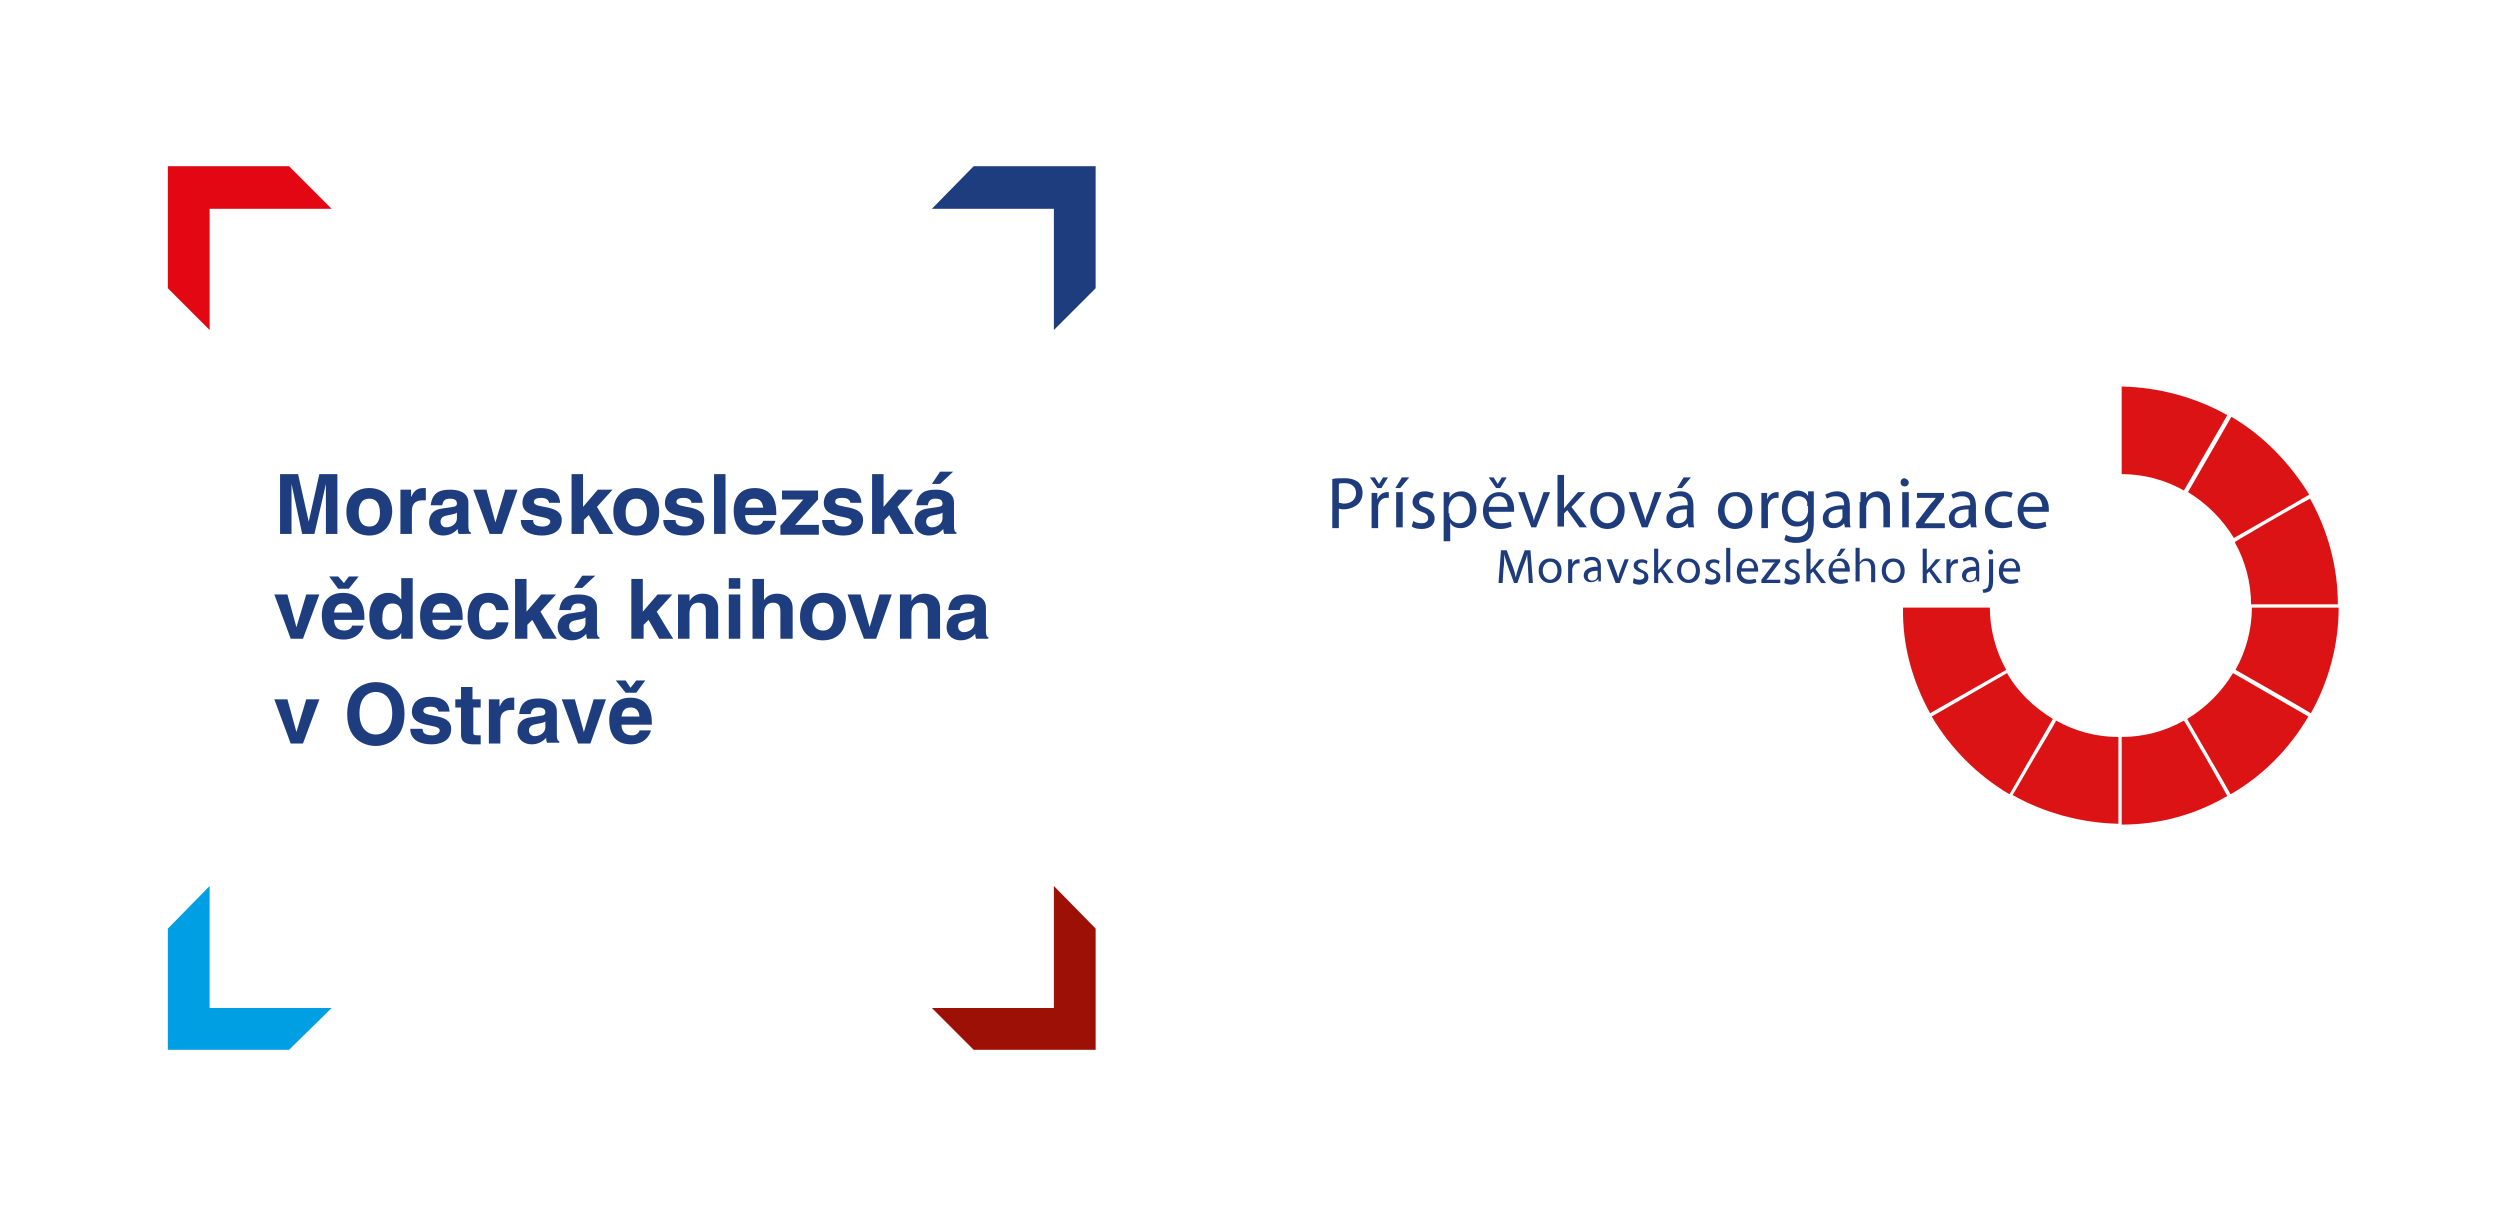 <svg xmlns="http://www.w3.org/2000/svg" xmlns:xlink="http://www.w3.org/1999/xlink" id="Layer_1" x="0px" y="0px" viewBox="0 0 305.3 147.7" style="enable-background:new 0 0 305.3 147.7;" xml:space="preserve"><style type="text/css">	.st0{fill:#1D3D7F;}	.st1{fill:#E30613;}	.st2{fill:#009FE3;}	.st3{fill:#9C1006;}	.st4{fill:#1E3C7C;}	.st5{fill:#DC1315;}</style><g>	<g>		<g>			<g>				<path class="st0" d="M41.2,65.2h-1.4v-6.1h0l-1.4,6.1h-1.5l-1.3-6.1h0v6.1h-1.4v-7.3h2.2l1.3,5.8h0l1.3-5.8h2.2V65.2z"></path>				<path class="st0" d="M45.1,65.4c-1.5,0-2.8-0.9-2.8-2.9c0-2,1.3-2.9,2.8-2.9c1.5,0,2.8,0.9,2.8,2.9     C47.8,64.5,46.5,65.4,45.1,65.4z M45.1,60.9c-1.1,0-1.3,1-1.3,1.7s0.2,1.7,1.3,1.7c1.1,0,1.3-1,1.3-1.7S46.2,60.9,45.1,60.9z"></path>				<path class="st0" d="M48.8,59.8h1.4v0.9h0c0.3-0.6,0.6-1.1,1.5-1.1c0.1,0,0.2,0,0.3,0v1.5c-0.1,0-0.3,0-0.4,0     c-1.1,0-1.3,0.7-1.3,1.3v2.8h-1.4V59.8z"></path>				<path class="st0" d="M57.2,64.2c0,0.6,0.1,0.8,0.3,0.8v0.2H56c-0.1-0.3-0.1-0.3-0.1-0.6c-0.3,0.3-0.8,0.8-1.8,0.8     c-0.8,0-1.7-0.5-1.7-1.6c0-1.1,0.7-1.6,1.6-1.7l1.3-0.2c0.2,0,0.5-0.1,0.5-0.4c0-0.6-0.6-0.6-0.9-0.6c-0.7,0-0.8,0.4-0.9,0.8     h-1.4c0.2-1.7,1.3-1.9,2.4-1.9c0.8,0,2.2,0.2,2.2,1.6V64.2z M55.8,62.6c-0.1,0.1-0.4,0.2-1,0.3c-0.5,0.1-1,0.2-1,0.8     c0,0.5,0.4,0.7,0.7,0.7c0.6,0,1.3-0.4,1.3-1.1V62.6z"></path>				<path class="st0" d="M61.3,65.2h-1.5l-2-5.4h1.6l1.1,4h0l1.2-4h1.5L61.3,65.2z"></path>				<path class="st0" d="M67.1,61.5c-0.1-0.3-0.2-0.7-1-0.7c-0.8,0-0.9,0.3-0.9,0.5c0,0.9,3.4,0.2,3.4,2.2c0,1.6-1.5,1.9-2.4,1.9     c-1.2,0-2.6-0.4-2.6-1.9h1.5c0,0.5,0.3,0.8,1.2,0.8c0.7,0,0.9-0.4,0.9-0.6c0-0.9-3.4-0.2-3.4-2.3c0-0.8,0.5-1.8,2.2-1.8     c1.1,0,2.3,0.3,2.4,1.8H67.1z"></path>				<path class="st0" d="M71.2,65.2h-1.4v-7.3h1.4v4l1.8-2.1h1.8l-1.9,2.1l2,3.3h-1.7l-1.3-2.3l-0.6,0.6V65.2z"></path>				<path class="st0" d="M77.7,65.4c-1.5,0-2.8-0.9-2.8-2.9c0-2,1.3-2.9,2.8-2.9s2.8,0.9,2.8,2.9C80.5,64.5,79.2,65.4,77.7,65.4z      M77.7,60.9c-1.1,0-1.3,1-1.3,1.7s0.2,1.7,1.3,1.7c1.1,0,1.3-1,1.3-1.7S78.8,60.9,77.7,60.9z"></path>				<path class="st0" d="M84.5,61.5c-0.1-0.3-0.2-0.7-1-0.7s-0.9,0.3-0.9,0.5c0,0.9,3.4,0.2,3.4,2.2c0,1.6-1.5,1.9-2.4,1.9     c-1.2,0-2.6-0.4-2.6-1.9h1.5c0,0.5,0.3,0.8,1.2,0.8c0.7,0,0.9-0.4,0.9-0.6c0-0.9-3.4-0.2-3.4-2.3c0-0.8,0.5-1.8,2.2-1.8     c1.1,0,2.3,0.3,2.4,1.8H84.5z"></path>				<path class="st0" d="M88.6,65.2h-1.4v-7.3h1.4V65.2z"></path>				<path class="st0" d="M94.7,63.6c-0.4,1.3-1.5,1.7-2.4,1.7c-1.5,0-2.7-0.7-2.7-3c0-0.7,0.2-2.7,2.6-2.7c1.1,0,2.6,0.5,2.6,3v0.3     H91c0,0.4,0.1,1.3,1.3,1.3c0.4,0,0.8-0.2,0.9-0.6H94.7z M93.2,62c-0.1-0.9-0.6-1.1-1.1-1.1c-0.7,0-1,0.4-1.1,1.1H93.2z"></path>				<path class="st0" d="M97.1,64.1h2.9v1.2h-4.7v-1.1l2.8-3.2h-2.6v-1.1h4.4V61L97.1,64.1z"></path>				<path class="st0" d="M103.9,61.5c-0.1-0.3-0.2-0.7-1-0.7S102,61,102,61.3c0,0.9,3.4,0.2,3.4,2.2c0,1.6-1.5,1.9-2.4,1.9     c-1.2,0-2.6-0.4-2.6-1.9h1.5c0,0.5,0.3,0.8,1.2,0.8c0.7,0,0.9-0.4,0.9-0.6c0-0.9-3.4-0.2-3.4-2.3c0-0.8,0.5-1.8,2.2-1.8     c1.1,0,2.3,0.3,2.4,1.8H103.9z"></path>				<path class="st0" d="M107.9,65.2h-1.4v-7.3h1.4v4l1.8-2.1h1.8l-1.9,2.1l2,3.3h-1.7l-1.3-2.3l-0.6,0.6V65.2z"></path>				<path class="st0" d="M116.5,64.2c0,0.6,0.1,0.8,0.3,0.8v0.2h-1.5c-0.1-0.3-0.1-0.3-0.1-0.6c-0.3,0.3-0.8,0.8-1.8,0.8     c-0.8,0-1.7-0.5-1.7-1.6c0-1.1,0.7-1.6,1.6-1.7l1.3-0.2c0.2,0,0.5-0.1,0.5-0.4c0-0.6-0.6-0.6-0.9-0.6c-0.7,0-0.8,0.4-0.9,0.8     h-1.4c0.2-1.7,1.3-1.9,2.4-1.9c0.8,0,2.2,0.2,2.2,1.6V64.2z M115.1,62.6c-0.1,0.1-0.4,0.2-1,0.3c-0.5,0.1-1,0.2-1,0.8     c0,0.5,0.4,0.7,0.7,0.7c0.6,0,1.3-0.4,1.3-1.1V62.6z M114.8,59.1h-1l1-1.5h1.6L114.8,59.1z"></path>				<path class="st0" d="M37,78h-1.5l-2-5.4h1.6l1.1,4h0l1.2-4H39L37,78z"></path>				<path class="st0" d="M44.4,76.4c-0.4,1.3-1.5,1.7-2.4,1.7c-1.5,0-2.7-0.7-2.7-3c0-0.7,0.2-2.7,2.6-2.7c1.1,0,2.6,0.5,2.6,3v0.3     h-3.7c0,0.4,0.1,1.3,1.3,1.3c0.4,0,0.8-0.2,0.9-0.6H44.4z M43,74.8c-0.1-0.9-0.6-1.1-1.1-1.1c-0.7,0-1,0.4-1.1,1.1H43z"></path>				<path class="st0" d="M50.4,78H49v-0.7h0c-0.3,0.6-1,0.8-1.6,0.8c-1.6,0-2.3-1.4-2.3-2.9c0-1.9,1.1-2.8,2.3-2.8     c0.9,0,1.3,0.5,1.6,0.8h0v-2.6h1.4V78z M47.8,77c0.9,0,1.3-0.8,1.3-1.6c0-0.9-0.2-1.7-1.2-1.7c-0.9,0-1.2,0.8-1.2,1.7     C46.6,76,46.9,77,47.8,77z"></path>				<path class="st0" d="M56.4,76.4c-0.4,1.3-1.5,1.7-2.4,1.7c-1.5,0-2.7-0.7-2.7-3c0-0.7,0.2-2.7,2.6-2.7c1.1,0,2.6,0.5,2.6,3v0.3     h-3.7c0,0.4,0.1,1.3,1.3,1.3c0.4,0,0.8-0.2,0.9-0.6H56.4z M55,74.8c-0.1-0.9-0.6-1.1-1.1-1.1c-0.7,0-1,0.4-1.1,1.1H55z"></path>				<path class="st0" d="M62.1,76c-0.1,0.6-0.5,2.1-2.5,2.1c-2,0-2.5-1.6-2.5-2.7c0-1.8,0.8-3,2.6-3c0.9,0,2.3,0.4,2.4,2.1h-1.5     c-0.1-0.4-0.3-0.9-1-0.9c-0.9,0-1.1,0.9-1.1,1.6c0,0.6,0,1.8,1.1,1.8c0.7,0,1-0.7,1-1H62.1z"></path>				<path class="st0" d="M64.3,78h-1.4v-7.3h1.4v4l1.8-2.1h1.8L66,74.7l2,3.3h-1.7l-1.3-2.3l-0.6,0.6V78z"></path>				<path class="st0" d="M72.9,77c0,0.6,0.1,0.8,0.3,0.8V78h-1.5c-0.1-0.3-0.1-0.3-0.1-0.6c-0.3,0.3-0.8,0.8-1.8,0.8     c-0.8,0-1.7-0.5-1.7-1.6c0-1.1,0.7-1.6,1.6-1.7l1.3-0.2c0.2,0,0.5-0.1,0.5-0.4c0-0.6-0.6-0.6-0.9-0.6c-0.7,0-0.8,0.4-0.9,0.8     h-1.4c0.2-1.7,1.3-1.9,2.4-1.9c0.8,0,2.2,0.2,2.2,1.6V77z M71.5,75.4c-0.1,0.1-0.4,0.2-1,0.3c-0.5,0.1-1,0.2-1,0.8     c0,0.5,0.4,0.7,0.7,0.7c0.6,0,1.3-0.4,1.3-1.1V75.4z M71.1,71.8h-1l1-1.5h1.6L71.1,71.8z"></path>				<path class="st0" d="M78.5,78h-1.4v-7.3h1.4v4l1.8-2.1h1.8l-1.9,2.1l2,3.3h-1.7l-1.3-2.3l-0.6,0.6V78z"></path>				<path class="st0" d="M87.6,78h-1.4v-3.3c0-0.4,0-1.1-0.9-1.1c-0.6,0-1.1,0.4-1.1,1.3V78h-1.4v-5.4h1.4v0.8h0     c0.2-0.3,0.6-0.9,1.6-0.9c1.1,0,1.9,0.6,1.9,1.8V78z"></path>				<path class="st0" d="M90.4,71.9H89v-1.3h1.4V71.9z M90.4,72.6V78H89v-5.4H90.4z"></path>				<path class="st0" d="M96.7,78h-1.4v-3.3c0-0.4,0-1.1-0.9-1.1c-0.6,0-1.1,0.4-1.1,1.3V78h-1.4v-7.3h1.4v2.6h0     c0.2-0.4,0.8-0.8,1.6-0.8c1.1,0,1.9,0.6,1.9,1.8V78z"></path>				<path class="st0" d="M100.5,78.2c-1.5,0-2.8-0.9-2.8-2.9s1.3-2.9,2.8-2.9s2.8,0.9,2.8,2.9S102,78.2,100.5,78.2z M100.5,73.6     c-1.1,0-1.3,1-1.3,1.7c0,0.7,0.2,1.7,1.3,1.7c1.1,0,1.3-1,1.3-1.7C101.8,74.6,101.6,73.6,100.5,73.6z"></path>				<path class="st0" d="M107,78h-1.5l-2-5.4h1.6l1.1,4h0l1.2-4h1.5L107,78z"></path>				<path class="st0" d="M114.7,78h-1.4v-3.3c0-0.4,0-1.1-0.9-1.1c-0.6,0-1.1,0.4-1.1,1.3V78h-1.4v-5.4h1.4v0.8h0     c0.2-0.3,0.6-0.9,1.6-0.9c1.1,0,1.9,0.6,1.9,1.8V78z"></path>				<path class="st0" d="M120.4,77c0,0.6,0.1,0.8,0.3,0.8V78h-1.5c-0.1-0.3-0.1-0.3-0.1-0.6c-0.3,0.3-0.8,0.8-1.8,0.8     c-0.8,0-1.7-0.5-1.7-1.6c0-1.1,0.7-1.6,1.6-1.7l1.3-0.2c0.2,0,0.5-0.1,0.5-0.4c0-0.6-0.6-0.6-0.9-0.6c-0.7,0-0.8,0.4-0.9,0.8     h-1.4c0.2-1.7,1.3-1.9,2.4-1.9c0.8,0,2.2,0.2,2.2,1.6V77z M119,75.4c-0.1,0.1-0.4,0.2-1,0.3c-0.5,0.1-1,0.2-1,0.8     c0,0.5,0.4,0.7,0.7,0.7c0.6,0,1.3-0.4,1.3-1.1V75.4z"></path>				<path class="st0" d="M37,90.8h-1.5l-2-5.4h1.6l1.1,4h0l1.2-4H39L37,90.8z"></path>				<path class="st0" d="M45.9,83.3c1,0,3.5,0.4,3.5,3.9c0,3.4-2.6,3.9-3.5,3.9s-3.5-0.4-3.5-3.9C42.4,83.7,45,83.3,45.9,83.3z      M45.9,89.7c0.8,0,2-0.5,2-2.6c0-2.1-1.2-2.6-2-2.6c-0.8,0-2,0.5-2,2.6C43.9,89.2,45.1,89.7,45.9,89.7z"></path>				<path class="st0" d="M53.6,87c-0.1-0.3-0.2-0.7-1-0.7c-0.8,0-0.9,0.3-0.9,0.5c0,0.9,3.4,0.2,3.4,2.2c0,1.6-1.5,1.9-2.4,1.9     c-1.2,0-2.6-0.4-2.6-1.9h1.5c0,0.5,0.3,0.8,1.2,0.8c0.7,0,0.9-0.4,0.9-0.6c0-0.9-3.4-0.2-3.4-2.3c0-0.8,0.5-1.8,2.2-1.8     c1.1,0,2.3,0.3,2.4,1.8H53.6z"></path>				<path class="st0" d="M57.8,85.4h0.9v1h-0.9v3c0,0.3,0,0.4,0.6,0.4c0.1,0,0.2,0,0.3,0v1.1c-0.2,0-0.4,0-0.7,0h-0.2     c-1.2,0-1.5-0.5-1.5-1.2v-3.3h-0.7v-1h0.7v-1.5h1.4V85.4z"></path>				<path class="st0" d="M59.6,85.4H61v0.9h0c0.3-0.6,0.6-1.1,1.5-1.1c0.1,0,0.2,0,0.3,0v1.5c-0.1,0-0.3,0-0.4,0     c-1.1,0-1.3,0.7-1.3,1.3v2.8h-1.4V85.4z"></path>				<path class="st0" d="M68,89.7c0,0.6,0.1,0.8,0.3,0.8v0.2h-1.5c-0.1-0.3-0.1-0.3-0.1-0.6c-0.3,0.3-0.8,0.8-1.8,0.8     c-0.8,0-1.7-0.5-1.7-1.6c0-1.1,0.7-1.6,1.6-1.7l1.3-0.2c0.2,0,0.5-0.1,0.5-0.4c0-0.6-0.6-0.6-0.9-0.6c-0.7,0-0.8,0.4-0.9,0.8     h-1.4c0.2-1.7,1.3-1.9,2.4-1.9c0.8,0,2.2,0.2,2.2,1.6V89.7z M66.6,88.1c-0.1,0.1-0.4,0.2-1,0.3c-0.5,0.1-1,0.2-1,0.8     c0,0.5,0.4,0.7,0.7,0.7c0.6,0,1.3-0.4,1.3-1.1V88.1z"></path>				<path class="st0" d="M72.1,90.8h-1.5l-2-5.4h1.6l1.1,4h0l1.2-4H74L72.1,90.8z"></path>				<path class="st0" d="M79.5,89.2c-0.4,1.3-1.5,1.7-2.4,1.7c-1.5,0-2.7-0.7-2.7-3c0-0.7,0.2-2.7,2.6-2.7c1.1,0,2.6,0.5,2.6,3v0.3     h-3.7c0,0.4,0.1,1.3,1.3,1.3c0.4,0,0.8-0.2,0.9-0.6H79.5z M78.1,87.5c-0.1-0.9-0.6-1.1-1.1-1.1c-0.7,0-1,0.4-1.1,1.1H78.1z"></path>			</g>		</g>		<polygon class="st0" points="42.6,71.9 41.3,71.9 40.2,70.4 41.3,70.4 42,71.2 42.6,70.4 43.8,70.4   "></polygon>		<polygon class="st0" points="77.7,84.6 76.4,84.6 75.2,83.1 76.4,83.1 77,84 77.7,83.1 78.8,83.1   "></polygon>	</g>	<g>		<polygon class="st0" points="118.9,20.3 113.8,25.5 128.7,25.5 128.7,40.3 133.8,35.2 133.8,20.3   "></polygon>		<polygon class="st1" points="35.3,20.3 20.5,20.3 20.5,35.2 25.6,40.3 25.6,25.5 40.5,25.5   "></polygon>		<polygon class="st2" points="25.6,123.1 25.6,108.2 20.5,113.4 20.5,128.2 35.3,128.2 40.5,123.1   "></polygon>		<polygon class="st3" points="128.7,108.2 128.7,123.1 113.8,123.1 118.9,128.2 133.8,128.2 133.8,113.4   "></polygon>	</g></g><g>	<path class="st4" d="M163.5,61.4c0.2,0,0.4,0.1,0.6,0.1c0.9,0,1.5-0.5,1.5-1.3c0-0.8-0.6-1.2-1.4-1.2c-0.3,0-0.6,0-0.7,0.1V61.4z   M162.7,58.5c0.4-0.1,0.9-0.1,1.5-0.1c0.8,0,1.3,0.2,1.7,0.5c0.3,0.3,0.5,0.7,0.5,1.3c0,0.5-0.2,1-0.5,1.3  c-0.4,0.4-1.1,0.7-1.8,0.7c-0.2,0-0.4,0-0.6-0.1v2.4h-0.8V58.5z"></path>	<path class="st4" d="M167.5,61.5c0-0.5,0-0.9,0-1.3h0.7l0,0.8h0c0.2-0.6,0.7-0.9,1.2-0.9c0.1,0,0.2,0,0.2,0v0.7c-0.1,0-0.2,0-0.3,0  c-0.5,0-0.9,0.4-1,1c0,0.1,0,0.2,0,0.4v2.3h-0.8V61.5z M168.2,59.6l-0.9-1.3h0.6l0.5,0.8h0l0.5-0.8h0.6l-0.8,1.3H168.2z"></path>	<path class="st4" d="M170.5,60.1h0.8v4.3h-0.8V60.1z M172.1,58.3l-1.1,1.3h-0.6l0.8-1.3H172.1z"></path>	<path class="st4" d="M172.6,63.6c0.2,0.2,0.6,0.3,1,0.3c0.6,0,0.8-0.3,0.8-0.6c0-0.4-0.2-0.6-0.8-0.8c-0.8-0.3-1.1-0.7-1.1-1.2  c0-0.7,0.6-1.3,1.5-1.3c0.4,0,0.8,0.1,1.1,0.3l-0.2,0.6c-0.2-0.1-0.5-0.2-0.9-0.2c-0.5,0-0.7,0.3-0.7,0.6c0,0.4,0.3,0.5,0.8,0.7  c0.7,0.3,1.1,0.7,1.1,1.3c0,0.8-0.6,1.3-1.6,1.3c-0.5,0-0.9-0.1-1.2-0.3L172.6,63.6z"></path>	<path class="st4" d="M177,62.7c0,0.1,0,0.2,0,0.3c0.1,0.5,0.6,0.9,1.2,0.9c0.8,0,1.3-0.7,1.3-1.7c0-0.9-0.5-1.6-1.3-1.6  c-0.5,0-1,0.4-1.2,1c0,0.1-0.1,0.2-0.1,0.3V62.7z M176.3,61.5c0-0.5,0-1,0-1.4h0.7l0,0.7h0c0.3-0.5,0.8-0.8,1.5-0.8  c1,0,1.8,0.9,1.8,2.2c0,1.5-0.9,2.3-1.9,2.3c-0.6,0-1.1-0.2-1.3-0.7h0v2.3h-0.8V61.5z"></path>	<path class="st4" d="M184.1,61.9c0-0.5-0.2-1.3-1.1-1.3c-0.8,0-1.1,0.7-1.2,1.3H184.1z M181.8,62.4c0,1.1,0.7,1.5,1.5,1.5  c0.6,0,0.9-0.1,1.2-0.2l0.1,0.6c-0.3,0.1-0.7,0.3-1.4,0.3c-1.3,0-2.1-0.9-2.1-2.2c0-1.3,0.8-2.3,2-2.3c1.4,0,1.8,1.2,1.8,2  c0,0.2,0,0.3,0,0.4H181.8z M182.7,59.6l-0.9-1.3h0.6l0.5,0.8h0l0.5-0.8h0.6l-0.8,1.3H182.7z"></path>	<path class="st4" d="M186.2,60.1l0.8,2.4c0.1,0.4,0.3,0.7,0.3,1.1h0c0.1-0.4,0.2-0.7,0.4-1.1l0.8-2.4h0.8l-1.7,4.3H187l-1.6-4.3  H186.2z"></path>	<path class="st4" d="M191,62.1L191,62.1c0.1-0.2,0.3-0.3,0.4-0.5l1.3-1.5h0.9l-1.7,1.8l1.9,2.5h-0.9l-1.5-2.1l-0.4,0.4v1.6h-0.8  v-6.3h0.8V62.1z"></path>	<path class="st4" d="M195,62.3c0,0.9,0.5,1.6,1.3,1.6c0.7,0,1.3-0.7,1.3-1.7c0-0.7-0.4-1.6-1.3-1.6C195.4,60.6,195,61.5,195,62.3   M198.4,62.3c0,1.6-1.1,2.3-2.1,2.3c-1.2,0-2.1-0.9-2.1-2.2c0-1.4,0.9-2.3,2.1-2.3C197.6,60,198.4,60.9,198.4,62.3"></path>	<path class="st4" d="M199.8,60.1l0.8,2.4c0.1,0.4,0.3,0.7,0.3,1.1h0c0.1-0.4,0.2-0.7,0.4-1.1l0.8-2.4h0.8l-1.7,4.3h-0.7l-1.6-4.3  H199.8z"></path>	<path class="st4" d="M206.1,62.2c-0.9,0-1.8,0.1-1.8,1c0,0.5,0.3,0.7,0.7,0.7c0.6,0,0.9-0.4,1-0.7c0-0.1,0-0.2,0-0.2V62.2z   M206.2,64.4l-0.1-0.5h0c-0.2,0.3-0.7,0.6-1.3,0.6c-0.9,0-1.3-0.6-1.3-1.2c0-1,0.9-1.6,2.6-1.6v-0.1c0-0.4-0.1-1-1-1  c-0.4,0-0.8,0.1-1.1,0.3l-0.2-0.5c0.4-0.2,0.9-0.4,1.4-0.4c1.3,0,1.6,0.9,1.6,1.8v1.6c0,0.4,0,0.7,0.1,1H206.2z M206.5,58.3  l-1.1,1.3h-0.6l0.8-1.3H206.5z"></path>	<path class="st4" d="M210.6,62.3c0,0.9,0.5,1.6,1.3,1.6c0.7,0,1.3-0.7,1.3-1.7c0-0.7-0.4-1.6-1.3-1.6S210.6,61.5,210.6,62.3   M214,62.3c0,1.6-1.1,2.3-2.1,2.3c-1.2,0-2.1-0.9-2.1-2.2c0-1.4,0.9-2.3,2.1-2.3C213.2,60,214,60.9,214,62.3"></path>	<path class="st4" d="M215.1,61.5c0-0.5,0-0.9,0-1.3h0.7l0,0.8h0c0.2-0.6,0.7-0.9,1.2-0.9c0.1,0,0.2,0,0.2,0v0.7c-0.1,0-0.2,0-0.3,0  c-0.5,0-0.9,0.4-1,1c0,0.1,0,0.2,0,0.4v2.3h-0.8V61.5z"></path>	<path class="st4" d="M220.7,61.8c0-0.1,0-0.2,0-0.4c-0.1-0.5-0.5-0.8-1.1-0.8c-0.7,0-1.3,0.6-1.3,1.6c0,0.8,0.4,1.5,1.3,1.5  c0.5,0,0.9-0.3,1.1-0.8c0-0.1,0.1-0.3,0.1-0.4V61.8z M221.5,60.1c0,0.3,0,0.7,0,1.2v2.5c0,1-0.2,1.6-0.6,2c-0.4,0.4-1,0.5-1.6,0.5  c-0.5,0-1.1-0.1-1.4-0.4l0.2-0.6c0.3,0.2,0.7,0.3,1.3,0.3c0.8,0,1.4-0.4,1.4-1.5v-0.5h0c-0.2,0.4-0.7,0.7-1.4,0.7  c-1.1,0-1.8-0.9-1.8-2.1c0-1.5,0.9-2.3,1.9-2.3c0.7,0,1.2,0.4,1.3,0.7h0l0-0.6H221.5z"></path>	<path class="st4" d="M225.1,62.2c-0.9,0-1.8,0.1-1.8,1c0,0.5,0.3,0.7,0.7,0.7c0.6,0,0.9-0.4,1-0.7c0-0.1,0-0.2,0-0.2V62.2z   M225.3,64.4l-0.1-0.5h0c-0.2,0.3-0.7,0.6-1.3,0.6c-0.9,0-1.3-0.6-1.3-1.2c0-1,0.9-1.6,2.6-1.6v-0.1c0-0.4-0.1-1-1-1  c-0.4,0-0.8,0.1-1.1,0.3l-0.2-0.5c0.4-0.2,0.9-0.4,1.4-0.4c1.3,0,1.6,0.9,1.6,1.8v1.6c0,0.4,0,0.7,0.1,1H225.3z"></path>	<path class="st4" d="M227.2,61.3c0-0.4,0-0.8,0-1.2h0.7l0,0.7h0c0.2-0.4,0.7-0.8,1.4-0.8c0.6,0,1.5,0.4,1.5,1.8v2.6h-0.8V62  c0-0.7-0.3-1.3-1-1.3c-0.5,0-0.9,0.4-1,0.8c0,0.1-0.1,0.2-0.1,0.4v2.6h-0.8V61.3z"></path>	<path class="st4" d="M232.3,60.1h0.8v4.3h-0.8V60.1z M233.1,58.9c0,0.3-0.2,0.5-0.5,0.5c-0.3,0-0.5-0.2-0.5-0.5  c0-0.3,0.2-0.5,0.5-0.5C232.9,58.5,233.1,58.7,233.1,58.9"></path>	<path class="st4" d="M233.9,64l1.9-2.5c0.2-0.2,0.4-0.4,0.6-0.7v0h-2.3v-0.6h3.3l0,0.5l-1.9,2.5c-0.2,0.2-0.4,0.5-0.5,0.7v0h2.5  v0.6h-3.5V64z"></path>	<path class="st4" d="M240.5,62.2c-0.9,0-1.8,0.1-1.8,1c0,0.5,0.3,0.7,0.7,0.7c0.6,0,0.9-0.4,1-0.7c0-0.1,0-0.2,0-0.2V62.2z   M240.7,64.4l-0.1-0.5h0c-0.2,0.3-0.7,0.6-1.3,0.6c-0.9,0-1.3-0.6-1.3-1.2c0-1,0.9-1.6,2.6-1.6v-0.1c0-0.4-0.1-1-1-1  c-0.4,0-0.8,0.1-1.1,0.3l-0.2-0.5c0.4-0.2,0.9-0.4,1.4-0.4c1.3,0,1.6,0.9,1.6,1.8v1.6c0,0.4,0,0.7,0.1,1H240.7z"></path>	<path class="st4" d="M245.7,64.3c-0.2,0.1-0.7,0.2-1.2,0.2c-1.3,0-2.1-0.9-2.1-2.2c0-1.3,0.9-2.3,2.3-2.3c0.5,0,0.9,0.1,1.1,0.2  l-0.2,0.6c-0.2-0.1-0.5-0.2-0.9-0.2c-1,0-1.5,0.7-1.5,1.6c0,1,0.6,1.6,1.5,1.6c0.4,0,0.7-0.1,1-0.2L245.7,64.3z"></path>	<path class="st4" d="M249.4,61.9c0-0.5-0.2-1.3-1.1-1.3c-0.8,0-1.1,0.7-1.2,1.3H249.4z M247.1,62.4c0,1.1,0.7,1.5,1.5,1.5  c0.6,0,0.9-0.1,1.2-0.2l0.1,0.6c-0.3,0.1-0.7,0.3-1.4,0.3c-1.3,0-2.1-0.9-2.1-2.2c0-1.3,0.8-2.3,2-2.3c1.4,0,1.8,1.2,1.8,2  c0,0.2,0,0.3,0,0.4H247.1z"></path>	<path class="st4" d="M186.6,69.4c0-0.6-0.1-1.2-0.1-1.7h0c-0.1,0.5-0.3,1-0.5,1.5l-0.7,2h-0.4l-0.7-1.9c-0.2-0.6-0.4-1.1-0.5-1.6h0  c0,0.5,0,1.2-0.1,1.8l-0.1,1.7h-0.5l0.3-4h0.7l0.7,1.9c0.2,0.5,0.3,0.9,0.4,1.4h0c0.1-0.4,0.2-0.8,0.4-1.4l0.7-1.9h0.7l0.3,4h-0.5  L186.6,69.4z"></path>	<path class="st4" d="M188.4,69.7c0,0.6,0.4,1.1,0.9,1.1c0.5,0,0.9-0.5,0.9-1.1c0-0.5-0.2-1.1-0.9-1.1  C188.7,68.6,188.4,69.2,188.4,69.7 M190.7,69.7c0,1.1-0.7,1.5-1.4,1.5c-0.8,0-1.4-0.6-1.4-1.5c0-1,0.6-1.5,1.4-1.5  C190.2,68.2,190.7,68.8,190.7,69.7"></path>	<path class="st4" d="M191.5,69.2c0-0.3,0-0.6,0-0.9h0.5l0,0.6h0c0.1-0.4,0.4-0.6,0.8-0.6c0.1,0,0.1,0,0.1,0v0.5c-0.1,0-0.1,0-0.2,0  c-0.4,0-0.6,0.3-0.7,0.7c0,0.1,0,0.2,0,0.2v1.5h-0.5V69.2z"></path>	<path class="st4" d="M195.1,69.7c-0.6,0-1.2,0.1-1.2,0.7c0,0.3,0.2,0.5,0.5,0.5c0.4,0,0.6-0.2,0.7-0.5c0-0.1,0-0.1,0-0.2V69.7z   M195.2,71.1l0-0.4h0c-0.2,0.2-0.5,0.4-0.9,0.4c-0.6,0-0.9-0.4-0.9-0.8c0-0.7,0.6-1.1,1.7-1.1v-0.1c0-0.2-0.1-0.7-0.7-0.7  c-0.3,0-0.5,0.1-0.8,0.2l-0.1-0.3c0.2-0.2,0.6-0.3,0.9-0.3c0.9,0,1.1,0.6,1.1,1.2v1.1c0,0.3,0,0.5,0,0.7H195.2z"></path>	<path class="st4" d="M196.8,68.3l0.6,1.6c0.1,0.3,0.2,0.5,0.2,0.7h0c0.1-0.2,0.1-0.5,0.2-0.7l0.6-1.6h0.5l-1.1,2.9h-0.5l-1.1-2.9  H196.8z"></path>	<path class="st4" d="M199.5,70.6c0.2,0.1,0.4,0.2,0.7,0.2c0.4,0,0.6-0.2,0.6-0.4c0-0.3-0.1-0.4-0.5-0.5c-0.5-0.2-0.8-0.5-0.8-0.8  c0-0.5,0.4-0.8,1-0.8c0.3,0,0.5,0.1,0.7,0.2l-0.1,0.4c-0.1-0.1-0.3-0.2-0.6-0.2c-0.3,0-0.5,0.2-0.5,0.4c0,0.2,0.2,0.3,0.5,0.5  c0.5,0.2,0.8,0.4,0.8,0.9c0,0.5-0.4,0.9-1.1,0.9c-0.3,0-0.6-0.1-0.8-0.2L199.5,70.6z"></path>	<path class="st4" d="M202.5,69.6L202.5,69.6c0.1-0.1,0.2-0.2,0.3-0.3l0.8-1h0.6l-1.1,1.2l1.3,1.7h-0.6l-1-1.4l-0.3,0.3v1.1H202  v-4.2h0.5V69.6z"></path>	<path class="st4" d="M205.3,69.7c0,0.6,0.4,1.1,0.9,1.1c0.5,0,0.9-0.5,0.9-1.1c0-0.5-0.2-1.1-0.9-1.1  C205.5,68.6,205.3,69.2,205.3,69.7 M207.6,69.7c0,1.1-0.7,1.5-1.4,1.5c-0.8,0-1.4-0.6-1.4-1.5c0-1,0.6-1.5,1.4-1.5  C207,68.2,207.6,68.8,207.6,69.7"></path>	<path class="st4" d="M208.3,70.6c0.2,0.1,0.4,0.2,0.7,0.2c0.4,0,0.6-0.2,0.6-0.4c0-0.3-0.1-0.4-0.5-0.5c-0.5-0.2-0.8-0.5-0.8-0.8  c0-0.5,0.4-0.8,1-0.8c0.3,0,0.5,0.1,0.7,0.2l-0.1,0.4c-0.1-0.1-0.3-0.2-0.6-0.2c-0.3,0-0.5,0.2-0.5,0.4c0,0.2,0.2,0.3,0.5,0.5  c0.5,0.2,0.8,0.4,0.8,0.9c0,0.5-0.4,0.9-1.1,0.9c-0.3,0-0.6-0.1-0.8-0.2L208.3,70.6z"></path>	<rect x="210.8" y="66.9" class="st4" width="0.5" height="4.2"></rect>	<path class="st4" d="M214.2,69.4c0-0.3-0.1-0.9-0.7-0.9c-0.5,0-0.8,0.5-0.8,0.9H214.2z M212.6,69.8c0,0.7,0.5,1,1,1  c0.4,0,0.6-0.1,0.8-0.1l0.1,0.4c-0.2,0.1-0.5,0.2-1,0.2c-0.9,0-1.4-0.6-1.4-1.5c0-0.9,0.5-1.6,1.4-1.6c0.9,0,1.2,0.8,1.2,1.4  c0,0.1,0,0.2,0,0.2H212.6z"></path>	<path class="st4" d="M215.1,70.8l1.3-1.7c0.1-0.2,0.2-0.3,0.4-0.4v0h-1.6v-0.4h2.2l0,0.3l-1.3,1.7c-0.1,0.2-0.2,0.3-0.4,0.5v0h1.7  v0.4h-2.3V70.8z"></path>	<path class="st4" d="M218,70.6c0.2,0.1,0.4,0.2,0.7,0.2c0.4,0,0.6-0.2,0.6-0.4c0-0.3-0.1-0.4-0.5-0.5c-0.5-0.2-0.8-0.5-0.8-0.8  c0-0.5,0.4-0.8,1-0.8c0.3,0,0.5,0.1,0.7,0.2l-0.1,0.4c-0.1-0.1-0.3-0.2-0.6-0.2c-0.3,0-0.5,0.2-0.5,0.4c0,0.2,0.2,0.3,0.5,0.5  c0.5,0.2,0.8,0.4,0.8,0.9c0,0.5-0.4,0.9-1.1,0.9c-0.3,0-0.6-0.1-0.8-0.2L218,70.6z"></path>	<path class="st4" d="M221.1,69.6L221.1,69.6c0.1-0.1,0.2-0.2,0.3-0.3l0.8-1h0.6l-1.1,1.2l1.3,1.7h-0.6l-1-1.4l-0.3,0.3v1.1h-0.5  v-4.2h0.5V69.6z"></path>	<path class="st4" d="M225.3,69.4c0-0.3-0.1-0.9-0.7-0.9c-0.5,0-0.8,0.5-0.8,0.9H225.3z M223.8,69.8c0,0.7,0.5,1,1,1  c0.4,0,0.6-0.1,0.8-0.1l0.1,0.4c-0.2,0.1-0.5,0.2-1,0.2c-0.9,0-1.4-0.6-1.4-1.5c0-0.9,0.5-1.6,1.4-1.6c0.9,0,1.2,0.8,1.2,1.4  c0,0.1,0,0.2,0,0.2H223.8z M225.4,67l-0.7,0.9h-0.4l0.5-0.9H225.4z"></path>	<path class="st4" d="M226.6,66.9h0.5v1.8h0c0.1-0.1,0.2-0.3,0.4-0.4c0.2-0.1,0.3-0.1,0.5-0.1c0.4,0,1,0.2,1,1.2v1.7h-0.5v-1.7  c0-0.5-0.2-0.9-0.7-0.9c-0.3,0-0.6,0.2-0.7,0.5c0,0.1,0,0.1,0,0.3v1.7h-0.5V66.9z"></path>	<path class="st4" d="M230.3,69.7c0,0.6,0.4,1.1,0.9,1.1c0.5,0,0.9-0.5,0.9-1.1c0-0.5-0.2-1.1-0.9-1.1  C230.6,68.6,230.3,69.2,230.3,69.7 M232.6,69.7c0,1.1-0.7,1.5-1.4,1.5c-0.8,0-1.4-0.6-1.4-1.5c0-1,0.6-1.5,1.4-1.5  C232.1,68.2,232.6,68.8,232.6,69.7"></path>	<path class="st4" d="M235.3,69.6L235.3,69.6c0.1-0.1,0.2-0.2,0.3-0.3l0.8-1h0.6l-1.1,1.2l1.3,1.7h-0.6l-1-1.4l-0.3,0.3v1.1h-0.5  v-4.2h0.5V69.6z"></path>	<path class="st4" d="M237.7,69.2c0-0.3,0-0.6,0-0.9h0.5l0,0.6h0c0.1-0.4,0.4-0.6,0.8-0.6c0.1,0,0.1,0,0.1,0v0.5c-0.1,0-0.1,0-0.2,0  c-0.4,0-0.6,0.3-0.7,0.7c0,0.1,0,0.2,0,0.2v1.5h-0.5V69.2z"></path>	<path class="st4" d="M241.3,69.7c-0.6,0-1.2,0.1-1.2,0.7c0,0.3,0.2,0.5,0.5,0.5c0.4,0,0.6-0.2,0.7-0.5c0-0.1,0-0.1,0-0.2V69.7z   M241.4,71.1l0-0.4h0c-0.2,0.2-0.5,0.4-0.9,0.4c-0.6,0-0.9-0.4-0.9-0.8c0-0.7,0.6-1.1,1.7-1.1v-0.1c0-0.2-0.1-0.7-0.7-0.7  c-0.3,0-0.5,0.1-0.8,0.2l-0.1-0.3c0.2-0.2,0.6-0.3,0.9-0.3c0.9,0,1.1,0.6,1.1,1.2v1.1c0,0.3,0,0.5,0,0.7H241.4z"></path>	<path class="st4" d="M242.1,72c0.2,0,0.4-0.1,0.6-0.2c0.1-0.2,0.2-0.4,0.2-1.1v-2.4h0.5v2.6c0,0.6-0.1,0.9-0.3,1.2  c-0.2,0.2-0.6,0.3-0.9,0.3L242.1,72z M243.4,67.4c0,0.2-0.1,0.3-0.3,0.3c-0.2,0-0.3-0.1-0.3-0.3c0-0.2,0.1-0.3,0.3-0.3  C243.3,67.1,243.4,67.3,243.4,67.4"></path>	<path class="st4" d="M246.2,69.4c0-0.3-0.1-0.9-0.7-0.9c-0.5,0-0.8,0.5-0.8,0.9H246.2z M244.6,69.8c0,0.7,0.5,1,1,1  c0.4,0,0.6-0.1,0.8-0.1l0.1,0.4c-0.2,0.1-0.5,0.2-1,0.2c-0.9,0-1.4-0.6-1.4-1.5c0-0.9,0.5-1.6,1.4-1.6c0.9,0,1.2,0.8,1.2,1.4  c0,0.1,0,0.2,0,0.2H244.6z"></path>	<path class="st5" d="M269.4,92.6c-1.2-2-2.3-4-2.7-4.6c-2.3,1.3-4.9,2-7.6,2v10.7c4.6,0,9-1.2,12.9-3.5"></path>	<path class="st5" d="M245.9,96.9c-0.1,0.1-0.1,0.2-0.1,0.2c3.9,2.2,8.4,3.4,12.9,3.5V90c-2.7,0-5.3-0.7-7.6-2  c-0.3,0.6-1.5,2.6-2.7,4.6"></path>	<path class="st5" d="M245.4,97c0.7-1.2,4.5-7.8,5.3-9.2c-2.3-1.4-4.3-3.3-5.6-5.6c-1.2,0.7-8,4.6-9.2,5.3  C238.2,91.4,241.5,94.7,245.4,97"></path>	<path class="st5" d="M274.4,65.3c-0.7,0.4-1.2,0.7-1.5,0.9c1.3,2.3,2,5,2,7.6c1.4,0,9.3,0,10.6,0c0-4.5-1.2-9-3.4-12.9  C281.3,61.3,276.9,63.8,274.4,65.3"></path>	<path class="st5" d="M275,74.2c0,2.6-0.7,5.3-2,7.6c1.2,0.7,8.1,4.6,9.2,5.3c2.2-3.9,3.4-8.4,3.4-12.9  C284.3,74.2,276.3,74.2,275,74.2"></path>	<path class="st5" d="M235.7,87.1c1.2-0.7,8.1-4.6,9.3-5.3c-1.3-2.3-2-5-2-7.6c-1.4,0-9.3,0-10.6,0  C232.3,78.7,233.5,83.1,235.7,87.1"></path>	<path class="st5" d="M281.9,87.5c-1.2-0.7-8-4.6-9.2-5.3c-1.4,2.3-3.3,4.2-5.6,5.6c0.8,1.4,4.7,8.1,5.3,9.2  C276.4,94.7,279.6,91.4,281.9,87.5"></path>	<path class="st5" d="M272.5,50.9c-0.7,1.2-4.5,7.8-5.3,9.2c2.3,1.4,4.2,3.3,5.6,5.6c1.2-0.7,8.1-4.6,9.2-5.3  C279.6,56.5,276.4,53.2,272.5,50.9"></path>	<path class="st5" d="M259.1,57.9c2.7,0,5.3,0.7,7.6,2l1.1-1.9c1.4-2.5,3.7-6.4,4.2-7.3c-3.9-2.2-8.4-3.4-12.9-3.5"></path></g></svg>